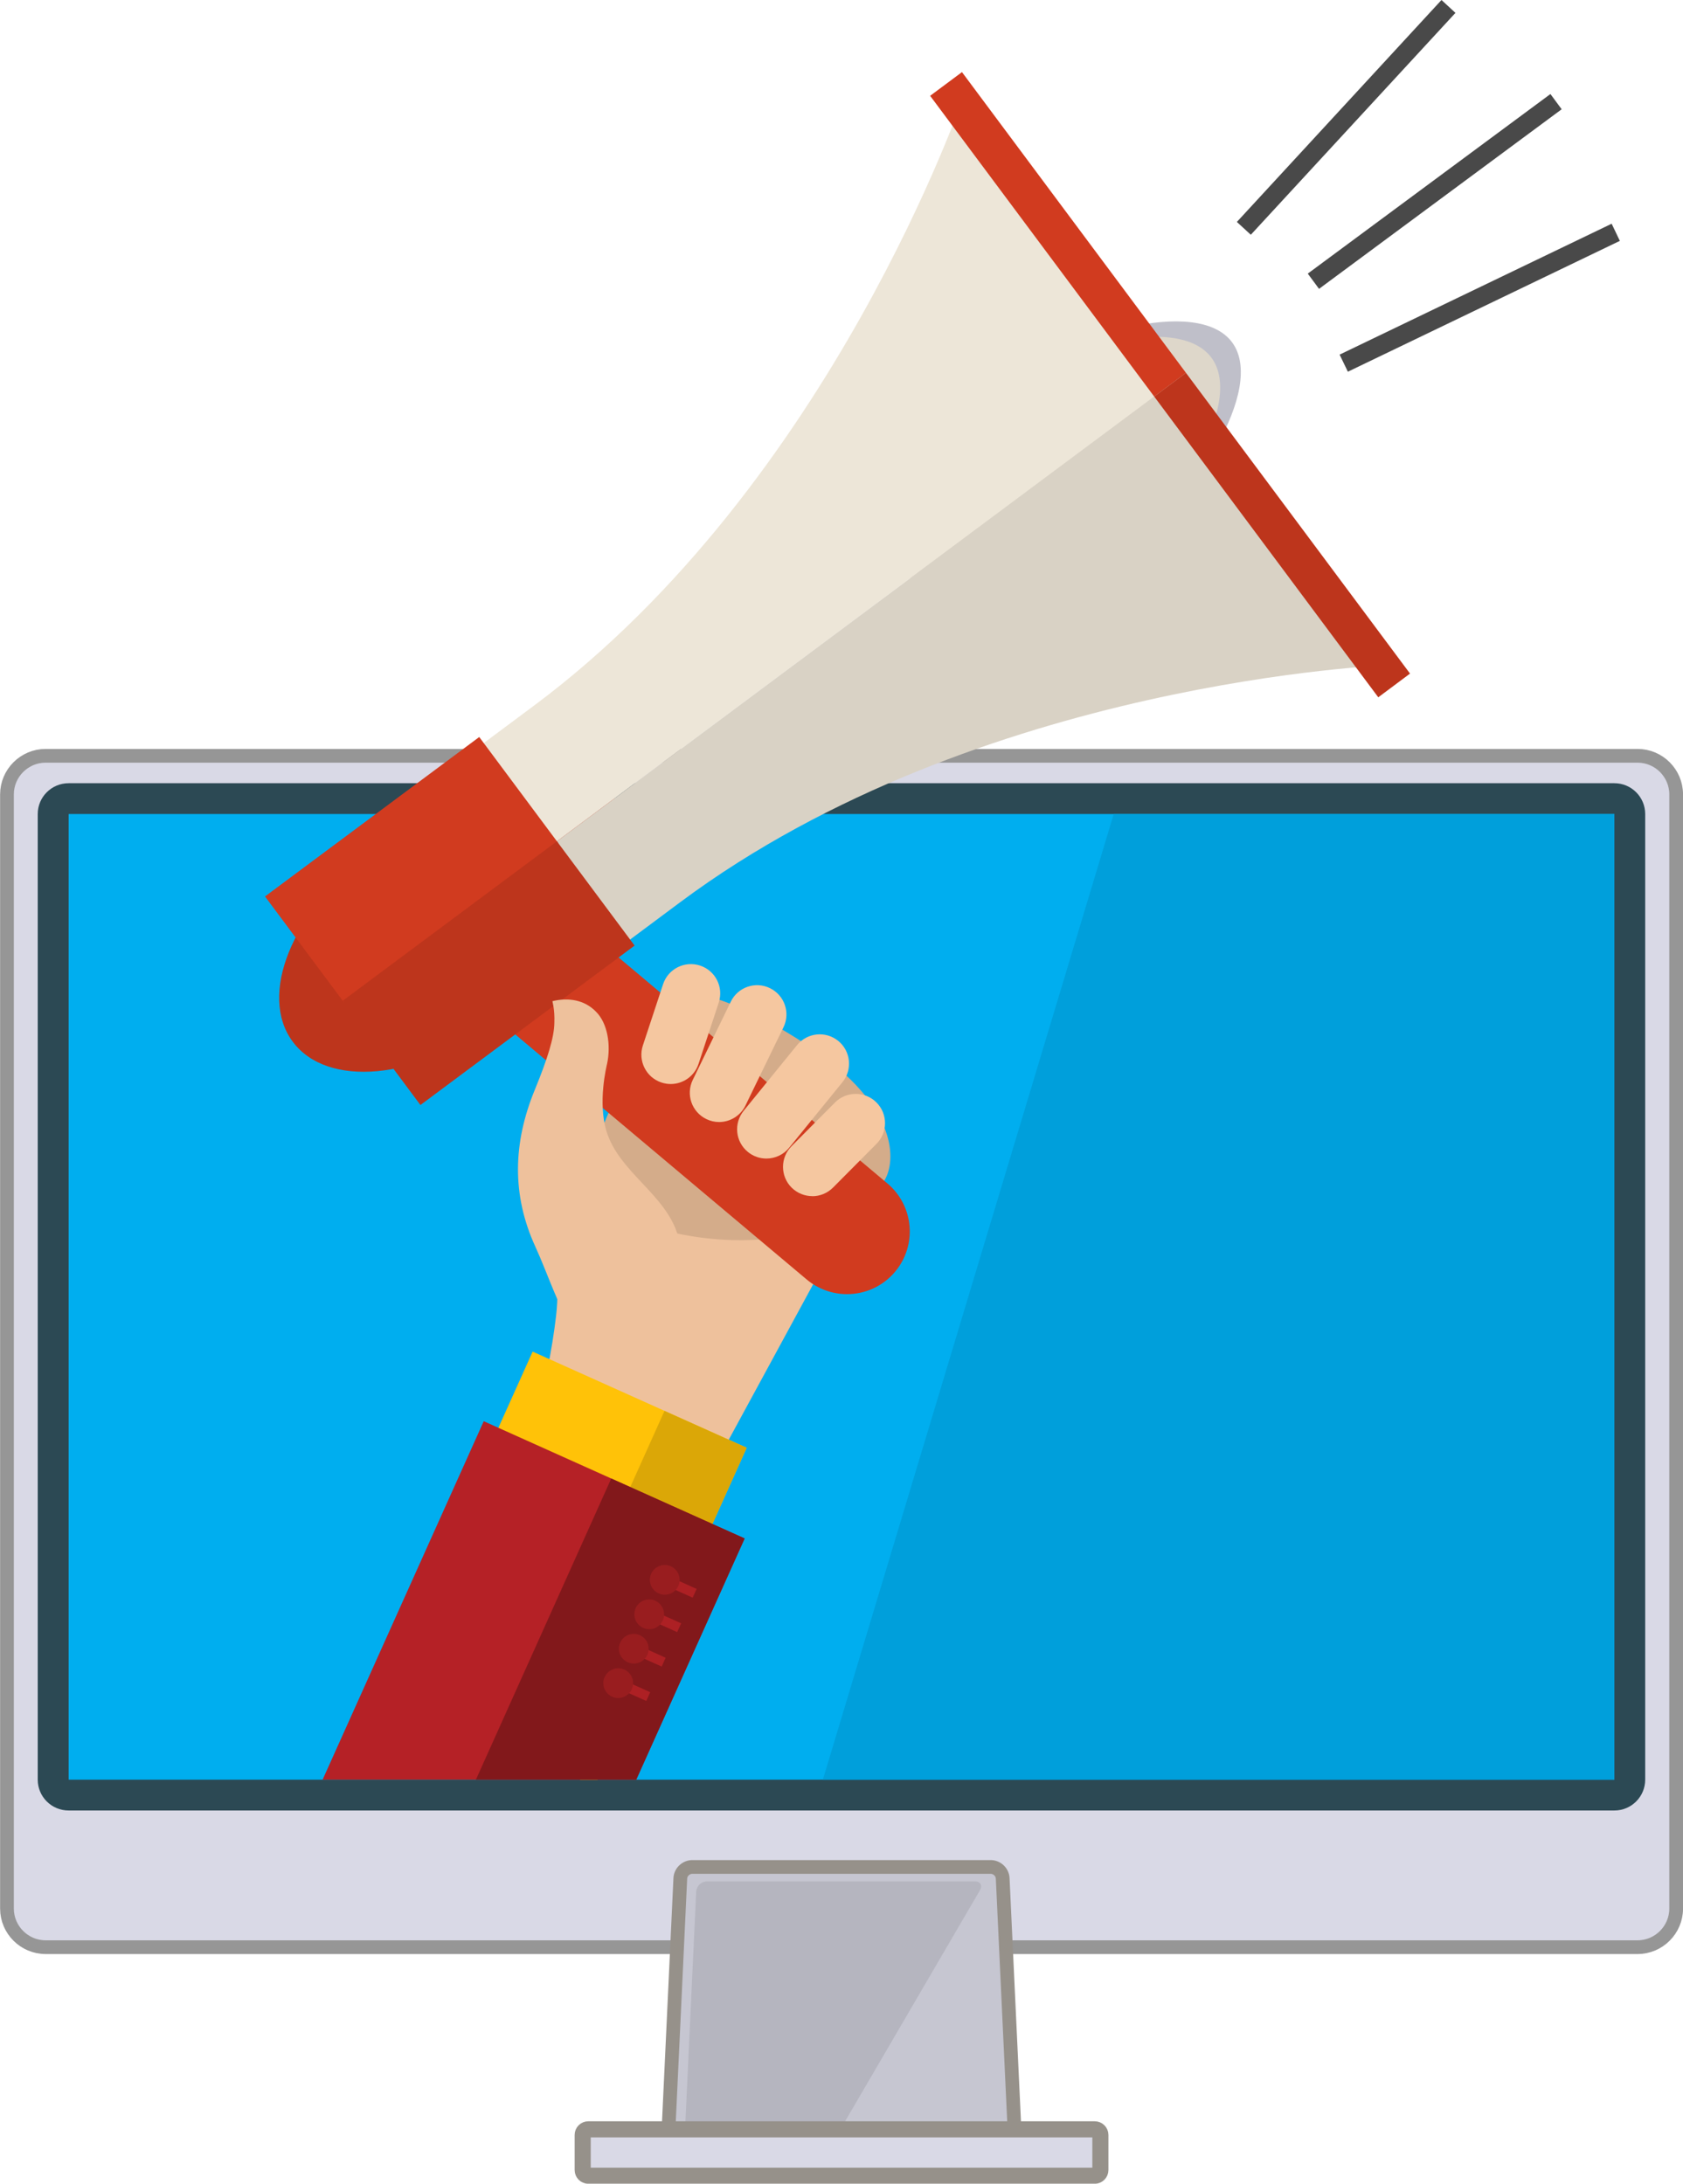 <?xml version="1.0" encoding="UTF-8"?>
<!DOCTYPE svg PUBLIC "-//W3C//DTD SVG 1.1//EN" "http://www.w3.org/Graphics/SVG/1.1/DTD/svg11.dtd">
<!-- Creator: CorelDRAW X5 -->
<svg xmlns="http://www.w3.org/2000/svg" xml:space="preserve" width="23.46mm" height="30.447mm" style="shape-rendering:geometricPrecision; text-rendering:geometricPrecision; image-rendering:optimizeQuality; fill-rule:evenodd; clip-rule:evenodd"
viewBox="0 0 23.638 30.678"
 xmlns:xlink="http://www.w3.org/1999/xlink">
 <defs>
  <style type="text/css">
   <![CDATA[
    .str1 {stroke:#96918A;stroke-width:0.193}
    .str0 {stroke:#969696;stroke-width:0.193}
    .str2 {stroke:#96918A;stroke-width:0.226}
    .fil1 {fill:none;fill-rule:nonzero}
    .fil4 {fill:#009FDB;fill-rule:nonzero}
    .fil2 {fill:#00AEEF;fill-rule:nonzero}
    .fil3 {fill:#2C4954;fill-rule:nonzero}
    .fil22 {fill:#494949;fill-rule:nonzero}
    .fil9 {fill:#82181B;fill-rule:nonzero}
    .fil11 {fill:#991D1F;fill-rule:nonzero}
    .fil10 {fill:#AD2024;fill-rule:nonzero}
    .fil8 {fill:#B52126;fill-rule:nonzero}
    .fil21 {fill:#B5B5BF;fill-rule:nonzero}
    .fil13 {fill:#BD351C;fill-rule:nonzero}
    .fil15 {fill:#BFBFC9;fill-rule:nonzero}
    .fil20 {fill:#C6C6D1;fill-rule:nonzero}
    .fil14 {fill:#D13B1F;fill-rule:nonzero}
    .fil12 {fill:#D4AC8A;fill-rule:nonzero}
    .fil18 {fill:#D9D2C5;fill-rule:nonzero}
    .fil0 {fill:#D9D9E6;fill-rule:nonzero}
    .fil7 {fill:#DBA707;fill-rule:nonzero}
    .fil16 {fill:#DED7CA;fill-rule:nonzero}
    .fil17 {fill:#EDE6D8;fill-rule:nonzero}
    .fil5 {fill:#EEC19C;fill-rule:nonzero}
    .fil19 {fill:#F5C7A0;fill-rule:nonzero}
    .fil6 {fill:#FFC208;fill-rule:nonzero}
   ]]>
  </style>
 </defs>
 <g id="Layer_x0020_1">
  <path class="fil0" d="M23.542 26.813c0,0.298 -0.244,0.542 -0.542,0.542l-22.36 0c-0.298,0 -0.542,-0.244 -0.542,-0.542l0 -15.653c0,-0.298 0.244,-0.542 0.542,-0.542l22.36 0c0.299,0 0.542,0.244 0.542,0.542l0 15.653z"/>
  <path class="fil1 str0" d="M23.542 26.813c0,0.298 -0.244,0.542 -0.542,0.542l-22.36 0c-0.298,0 -0.542,-0.244 -0.542,-0.542l0 -15.653c0,-0.298 0.244,-0.542 0.542,-0.542l22.36 0c0.299,0 0.542,0.244 0.542,0.542l0 15.653z"/>
  <path class="fil2" d="M0.964 25.219c-0.12,0 -0.217,-0.097 -0.217,-0.216l0 -13.566c0,-0.119 0.097,-0.217 0.217,-0.217l21.71 0c0.12,0 0.217,0.097 0.217,0.217l0 13.566c0,0.12 -0.097,0.216 -0.217,0.216l-21.71 0z"/>
  <path class="fil3" d="M22.674 11.003l-21.71 0c-0.24,0 -0.434,0.194 -0.434,0.433l0 13.566c0,0.239 0.194,0.433 0.434,0.433l21.71 0c0.239,0 0.433,-0.194 0.433,-0.433l0 -13.566c0,-0.239 -0.194,-0.433 -0.433,-0.433zm0 13.999l-21.71 0 0 -13.566 21.71 0 0 13.566zm0 -13.566l0 13.566z"/>
  <polygon class="fil4" points="22.674,25.002 11.557,25.002 15.642,11.437 22.674,11.437 "/>
  <path class="fil5" d="M11.68 17.565l-2.177 4.01 -2.171 -0.869c0,0 0.368,-1.246 0.479,-2.228 0.109,-0.968 -0.275,-1.844 -0.275,-1.844l1.502 -0.904 2.643 1.835z"/>
  <polygon class="fil6" points="5.345,23.741 8.15,25.002 8.392,25.002 10.487,20.339 7.481,18.988 "/>
  <polygon class="fil7" points="7.197,24.574 8.15,25.002 8.392,25.002 10.487,20.339 9.333,19.821 "/>
  <polygon class="fil8" points="8.936,25.002 10.459,21.613 6.794,19.966 4.531,25.002 "/>
  <polygon class="fil9" points="8.936,25.002 10.459,21.613 8.585,20.771 6.684,25.002 "/>
  <polygon class="fil10" points="9.729,22.445 9.428,22.31 9.484,22.187 9.784,22.322 "/>
  <path class="fil11" d="M9.146 22.109c0.047,-0.105 0.171,-0.152 0.276,-0.105 0.105,0.047 0.152,0.171 0.105,0.276 -0.047,0.106 -0.171,0.153 -0.276,0.105 -0.106,-0.048 -0.152,-0.171 -0.105,-0.276z"/>
  <polygon class="fil10" points="9.511,22.929 9.211,22.794 9.267,22.671 9.567,22.805 "/>
  <path class="fil11" d="M8.928 22.593c0.047,-0.106 0.171,-0.152 0.276,-0.105 0.105,0.048 0.152,0.171 0.105,0.277 -0.047,0.105 -0.171,0.152 -0.276,0.104 -0.106,-0.047 -0.152,-0.171 -0.105,-0.276z"/>
  <polygon class="fil10" points="9.294,23.413 8.993,23.278 9.049,23.154 9.349,23.289 "/>
  <path class="fil11" d="M8.711 23.076c0.048,-0.105 0.171,-0.152 0.276,-0.104 0.105,0.047 0.152,0.17 0.105,0.276 -0.048,0.105 -0.171,0.152 -0.276,0.104 -0.105,-0.047 -0.152,-0.17 -0.105,-0.276z"/>
  <polygon class="fil10" points="9.077,23.896 8.777,23.762 8.832,23.638 9.132,23.773 "/>
  <path class="fil11" d="M8.493 23.56c0.047,-0.105 0.171,-0.152 0.276,-0.105 0.105,0.047 0.152,0.171 0.104,0.276 -0.047,0.106 -0.171,0.153 -0.276,0.105 -0.105,-0.047 -0.153,-0.171 -0.105,-0.276z"/>
  <path class="fil12" d="M11.627 14.891c0.99,0.76 0.963,1.461 0.777,1.72 -0.843,1.169 -3.149,0.893 -3.878,0.31 -0.729,-0.583 0.812,-2.644 1.011,-2.894 0.2,-0.249 1.349,0.296 2.09,0.864z"/>
  <path class="fil13" d="M5.165 12.016c-1.067,0.794 -1.539,1.967 -1.053,2.619 0.486,0.652 1.744,0.536 2.811,-0.259 1.067,-0.795 2.218,-2.473 1.732,-3.125 -0.486,-0.652 -2.423,-0.03 -3.49,0.765z"/>
  <path class="fil14" d="M11.896 18.181c-0.2,0 -0.401,-0.068 -0.567,-0.207l-4.92 -4.138c-0.372,-0.313 -0.42,-0.869 -0.107,-1.241 0.313,-0.372 0.869,-0.42 1.241,-0.107l4.921 4.138c0.372,0.313 0.42,0.868 0.107,1.241 -0.174,0.207 -0.423,0.314 -0.674,0.314z"/>
  <path class="fil15" d="M14.006 5.431c-0.989,0.736 -1.397,1.862 -0.911,2.513 0.486,0.652 1.681,0.583 2.669,-0.153 0.989,-0.737 2.026,-2.331 1.54,-2.983 -0.485,-0.652 -2.309,-0.114 -3.298,0.622z"/>
  <path class="fil16" d="M13.716 5.647c-0.989,0.736 -1.397,1.862 -0.911,2.513 0.486,0.652 1.681,0.583 2.669,-0.153 0.989,-0.737 2.026,-2.33 1.54,-2.983 -0.486,-0.652 -2.31,-0.114 -3.299,0.622z"/>
  <path class="fil17" d="M16.533 5.331l-2.988 -4.011c0,0 -1.854,5.472 -6.045,8.593 -0.382,0.285 -1.53,1.14 -1.53,1.14l1.028 1.38 9.535 -7.102z"/>
  <path class="fil18" d="M16.533 5.331l2.988 4.012c0,0 -5.774,0.209 -9.965,3.33 -0.382,0.285 -1.53,1.14 -1.53,1.14l-1.028 -1.38 9.535 -7.102z"/>
  <polygon class="fil14" points="16.657,5.238 13.511,1.013 13.064,1.346 16.211,5.571 "/>
  <polygon class="fil14" points="7.841,11.845 6.731,10.354 3.722,12.594 4.833,14.085 "/>
  <polygon class="fil13" points="16.657,5.238 19.804,9.463 19.358,9.796 16.211,5.571 "/>
  <polygon class="fil13" points="7.822,11.819 8.913,13.284 5.905,15.524 4.814,14.059 "/>
  <path class="fil5" d="M7.759 14.064c0,0 0.005,0.028 0.015,0.079 0.008,0.052 0.016,0.128 0.012,0.228 -0.003,0.203 -0.093,0.496 -0.275,0.94 -0.305,0.743 -0.327,1.473 0.009,2.205 0.177,0.388 0.321,0.848 0.546,1.196 0.286,0.443 0.851,0.208 1.044,-0.191 0.194,-0.403 0.539,-0.738 0.409,-1.171 -0.171,-0.573 -0.824,-0.883 -1,-1.455 -0.126,-0.409 0,-0.917 0.008,-0.952 0.055,-0.26 0.008,-0.567 -0.156,-0.73 -0.163,-0.169 -0.393,-0.202 -0.612,-0.148z"/>
  <path class="fil19" d="M9.42 15.229c-0.043,0 -0.086,-0.007 -0.129,-0.021 -0.216,-0.071 -0.333,-0.304 -0.262,-0.52l0.284 -0.861c0.071,-0.216 0.304,-0.333 0.52,-0.262 0.216,0.071 0.333,0.304 0.262,0.52l-0.284 0.861c-0.057,0.173 -0.218,0.283 -0.391,0.283z"/>
  <path class="fil19" d="M10.099 15.763c-0.06,0 -0.122,-0.014 -0.179,-0.042 -0.204,-0.099 -0.29,-0.345 -0.19,-0.55l0.534 -1.099c0.099,-0.204 0.345,-0.29 0.55,-0.19 0.204,0.099 0.29,0.345 0.19,0.55l-0.534 1.099c-0.071,0.146 -0.218,0.232 -0.37,0.232z"/>
  <path class="fil19" d="M10.764 16.276c-0.091,0 -0.183,-0.03 -0.259,-0.092 -0.177,-0.143 -0.203,-0.402 -0.06,-0.579l0.749 -0.922c0.144,-0.177 0.403,-0.203 0.579,-0.06 0.176,0.143 0.203,0.402 0.06,0.579l-0.749 0.922c-0.081,0.1 -0.2,0.152 -0.32,0.152z"/>
  <path class="fil19" d="M11.409 16.804c-0.105,0 -0.21,-0.04 -0.29,-0.119 -0.161,-0.16 -0.162,-0.421 -0.002,-0.582l0.61 -0.614c0.16,-0.161 0.421,-0.162 0.582,-0.002 0.161,0.16 0.162,0.421 0.002,0.582l-0.61 0.614c-0.081,0.081 -0.186,0.122 -0.292,0.122z"/>
  <path class="fil20" d="M14.256 30.078c0.004,0.089 -0.065,0.161 -0.154,0.161l-4.566 0c-0.089,0 -0.158,-0.073 -0.154,-0.161l0.173 -3.689c0.004,-0.089 0.08,-0.161 0.169,-0.161l4.19 0c0.089,0 0.165,0.072 0.169,0.161l0.173 3.689z"/>
  <path class="fil1 str1" d="M14.256 30.078c0.004,0.089 -0.065,0.161 -0.154,0.161l-4.566 0c-0.089,0 -0.158,-0.073 -0.154,-0.161l0.173 -3.689c0.004,-0.089 0.08,-0.161 0.169,-0.161l4.19 0c0.089,0 0.165,0.072 0.169,0.161l0.173 3.689z"/>
  <path class="fil21" d="M11.807 29.908c-0.04,0.069 -0.138,0.125 -0.218,0.125l-1.828 0c-0.08,0 -0.142,-0.065 -0.138,-0.145l0.155 -3.312c0.004,-0.08 0.072,-0.145 0.152,-0.145l3.761 0c0.08,0 0.112,0.056 0.072,0.125l-1.955 3.351z"/>
  <path class="fil0" d="M15.455 30.486c0,0.044 -0.036,0.08 -0.079,0.08l-7.113 0c-0.044,0 -0.079,-0.036 -0.079,-0.08l0 -0.493c0,-0.044 0.035,-0.079 0.079,-0.079l7.113 0c0.043,0 0.079,0.035 0.079,0.079l0 0.493z"/>
  <path class="fil1 str2" d="M15.455 30.486c0,0.044 -0.036,0.08 -0.079,0.08l-7.113 0c-0.044,0 -0.079,-0.036 -0.079,-0.08l0 -0.493c0,-0.044 0.035,-0.079 0.079,-0.079l7.113 0c0.043,0 0.079,0.035 0.079,0.079l0 0.493z"/>
  <polygon class="fil22" points="18.526,4.058 18.368,3.844 21.776,1.321 21.934,1.535 "/>
  <polygon class="fil22" points="17.568,3.298 17.372,3.118 20.246,0 20.442,0.181 "/>
  <polygon class="fil22" points="18.931,5.222 18.815,4.982 22.636,3.143 22.751,3.384 "/>
 </g>
</svg>
